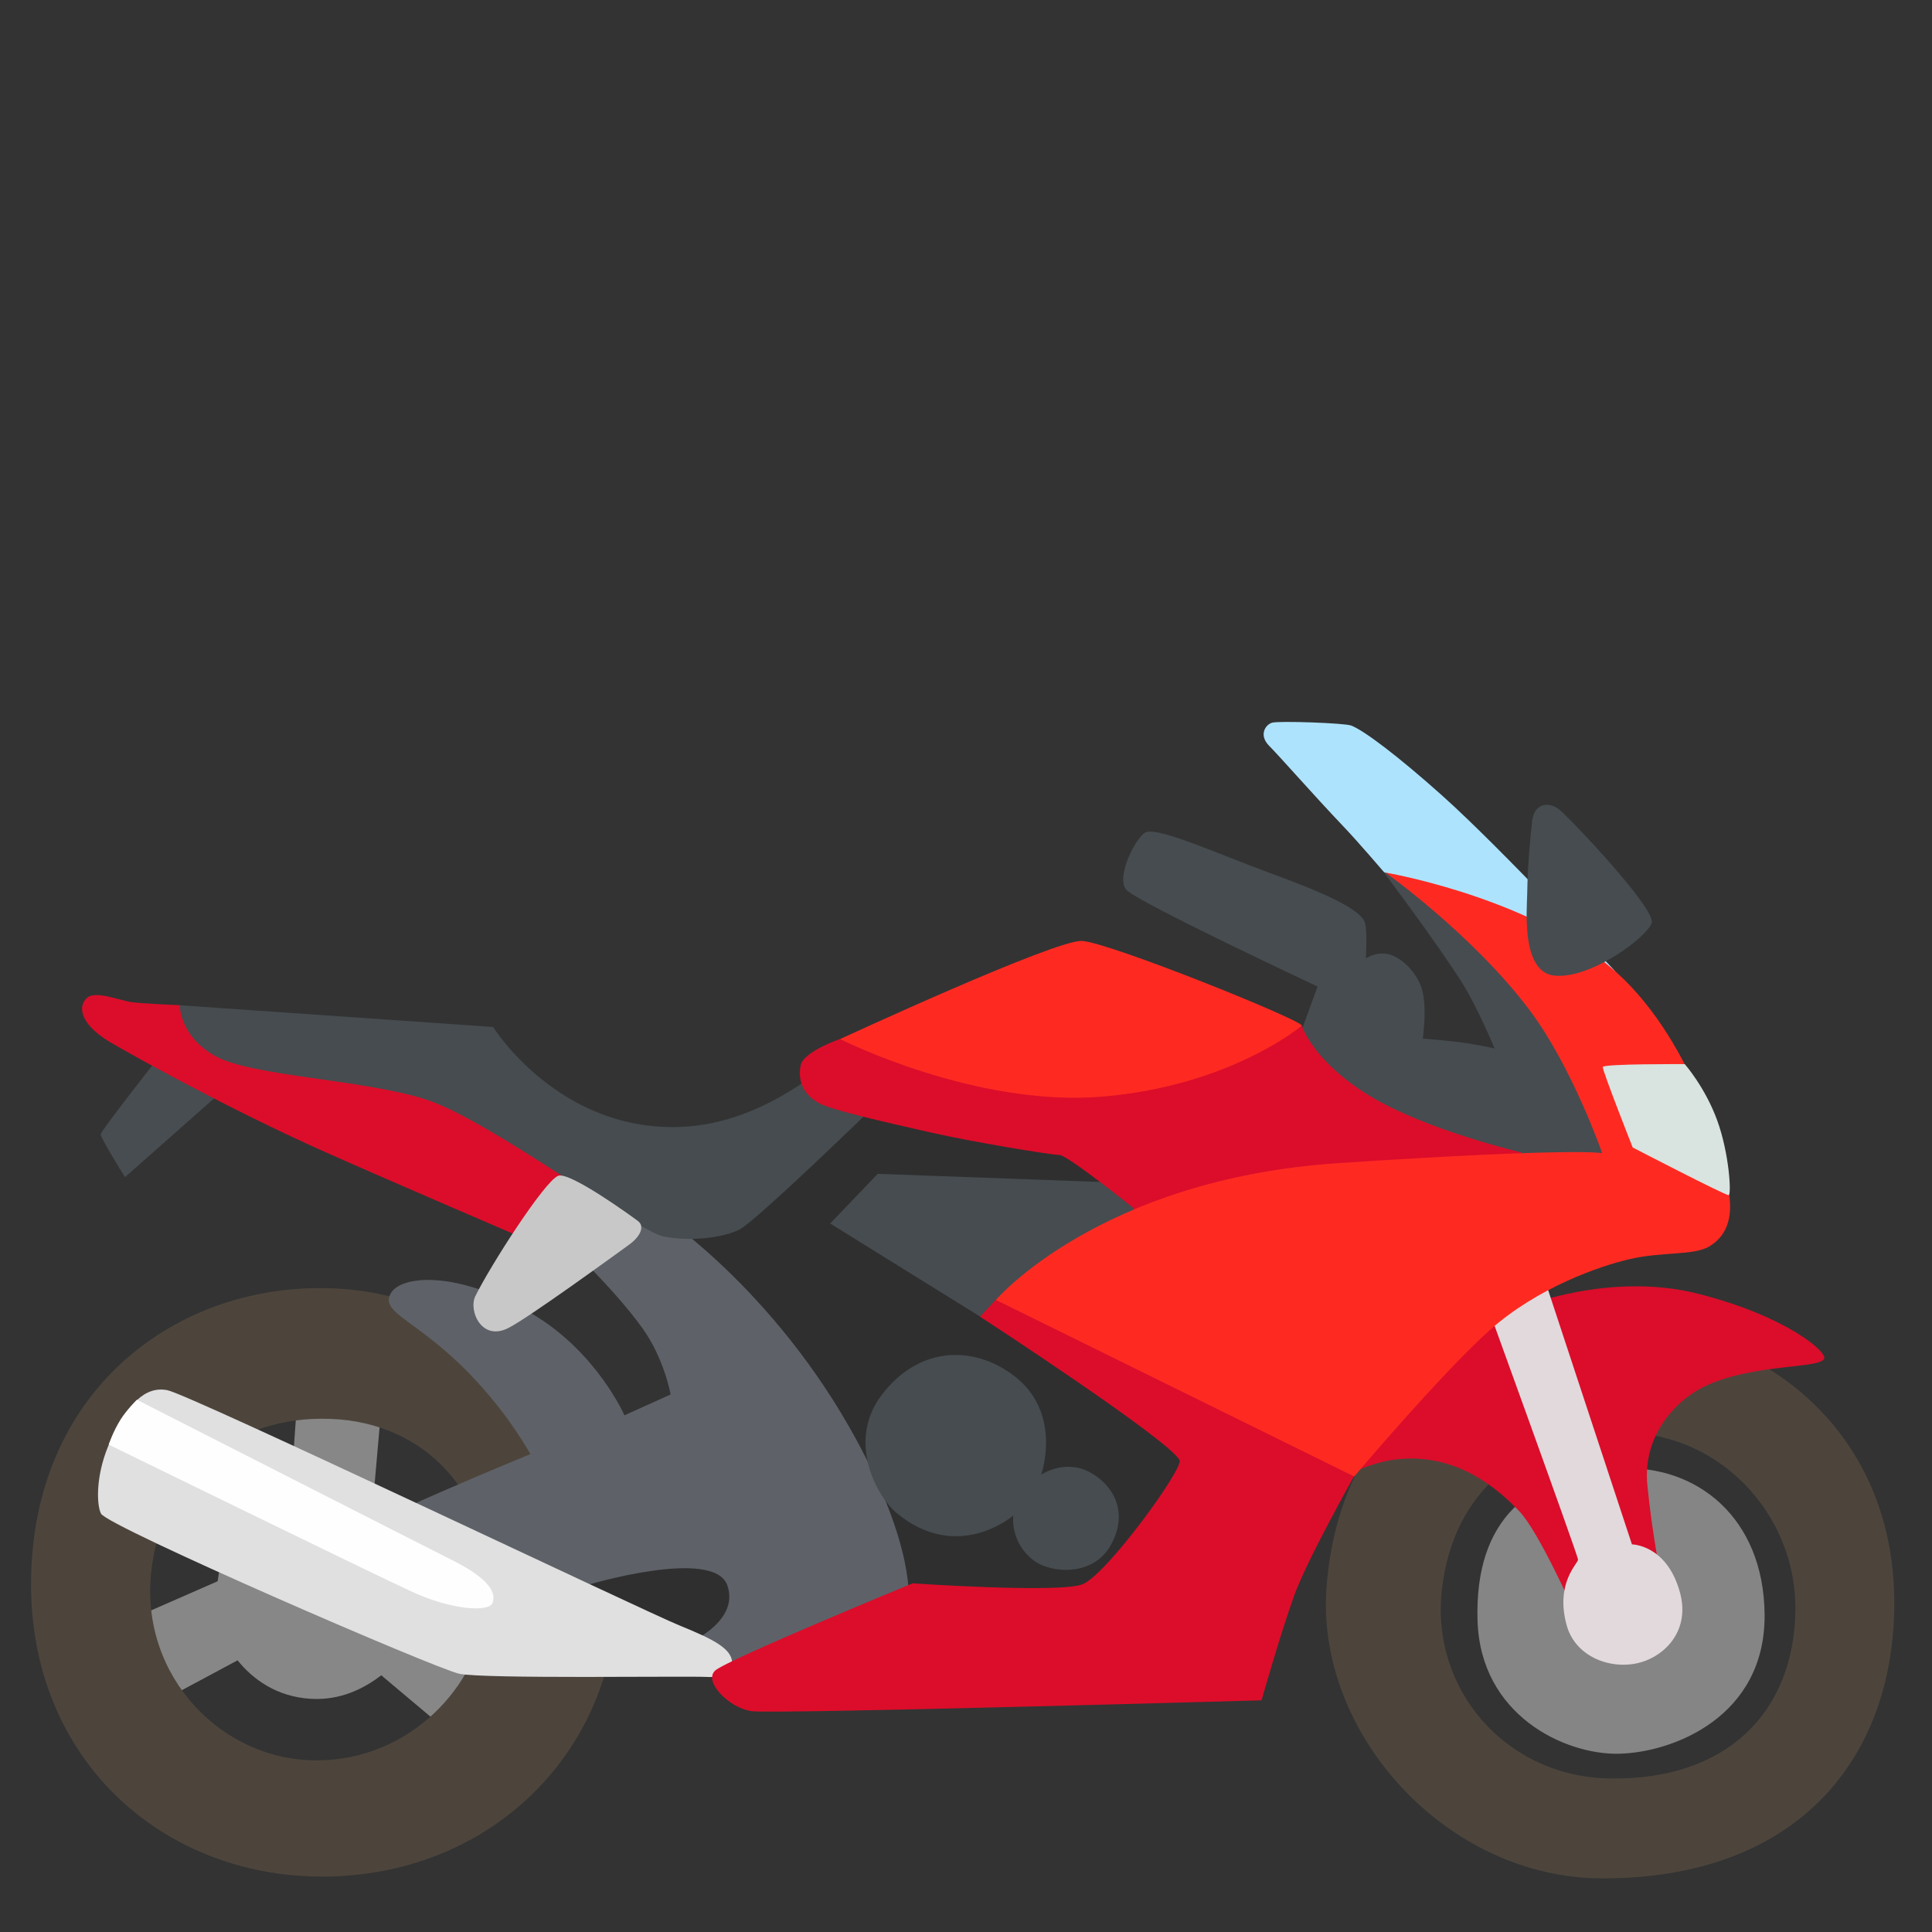 <svg xmlns="http://www.w3.org/2000/svg" width="90" height="90" viewBox="0 0 90 90" fill="none"><rect x="0" y="0" width="90" height="90" fill="#333333" stroke="none"/><path d="M6.096 75.432L10.139 73.66C10.167 73.442 10.202 73.224 10.258 73.013C10.561 71.839 11.672 70.412 13.507 69.997L13.88 64.731L17.817 64.956L17.325 70.559C18.788 71.361 19.462 72.774 19.413 74.398L23.548 77.752L21.087 80.839L17.761 78.041C16.931 78.68 15.841 79.215 14.491 79.138C12.867 79.046 11.756 78.202 11.067 77.344L7.488 79.264L6.096 75.432Z" fill="#878787"></path><path d="M15.898 60.039C22.823 60.504 28.87 66.466 28.786 73.954C28.695 81.829 22.655 87.419 15.005 87.419C7.531 87.419 1.322 81.914 1.448 73.547C1.582 64.469 8.606 59.547 15.898 60.039ZM14.822 82.005C19.069 81.963 22.296 78.602 22.697 74.939C23.231 70.038 20.159 66.473 15.806 66.122C11.285 65.763 7.531 68.449 7.038 73.279C6.546 78.11 10.35 82.054 14.822 82.005Z" fill="#4D453C"></path><path d="M61.798 73.905C62.536 64.49 70.298 61.382 75.938 61.733C82.378 62.141 88.348 66.852 88.242 74.889C88.151 81.955 83.721 87.503 74.658 87.503C67.401 87.51 61.263 80.753 61.798 73.905ZM74.974 82.848C80.438 82.947 83.588 79.762 83.637 74.98C83.679 70.501 80.016 66.613 75.403 66.747C70.973 66.873 67.711 69.383 67.169 74.038C66.628 78.693 70.144 82.764 74.974 82.848Z" fill="#4D453C"></path><path d="M75.445 68.407C79.024 68.217 82.16 70.685 82.202 75.206C82.245 79.994 77.906 81.647 75.403 81.696C72.9 81.745 68.956 79.91 68.829 75.48C68.688 70.776 71.241 68.625 75.445 68.407Z" fill="#858585"></path><path d="M84.973 63.303C84.712 63.76 81.794 63.528 79.558 64.512C78.103 65.152 76.514 66.839 76.739 69.167C76.964 71.494 77.407 73.638 77.407 73.638L73.294 74.981C73.294 74.981 71.683 71.36 70.791 70.418C69.898 69.476 67.88 67.599 64.927 67.999C62.655 68.309 60.096 70.369 60.096 70.369C60.096 70.369 61.706 60.617 61.889 60.525C62.065 60.434 70.924 60.884 70.924 60.884C70.924 60.884 74.953 59.231 79.066 60.258C83.187 61.292 85.155 62.993 84.973 63.303Z" fill="#DB0D2A"></path><path d="M71.775 59.055L76.022 71.943C76.022 71.943 77.646 71.95 78.258 74.179C78.75 75.972 77.541 77.132 76.423 77.441C75.101 77.814 73.392 77.223 72.977 75.698C72.443 73.729 73.512 72.836 73.512 72.653C73.512 72.47 68.773 59.413 68.773 59.413L71.775 59.055Z" fill="#E1D9DC"></path><path d="M10.891 50.357L5.822 54.836C5.822 54.836 4.69 53.022 4.69 52.846C4.69 52.663 8.086 48.367 8.086 48.367L10.891 50.357Z" fill="#484D51"></path><path d="M57.094 69.279L49.451 77.899L34.58 77.829L25.474 75.115L26.719 70.249L34.087 66.776C34.087 66.776 30.403 56.348 31.169 56.004C31.936 55.659 40.549 49.887 40.549 49.887L56.883 55.378L57.094 69.279Z" fill="#2F2F2F"></path><path d="M25.945 57.543C25.945 57.543 28.462 59.836 29.925 61.868C30.952 63.302 31.24 64.961 31.24 64.961L29.088 65.932C29.088 65.932 27.788 62.95 24.743 61.178C21.248 59.139 18.591 59.4 18.176 60.3C17.761 61.2 19.477 61.502 21.93 64.054C23.738 65.932 24.708 67.739 24.708 67.739C24.708 67.739 16.573 71.072 16.573 71.493C16.573 71.908 18.035 76.078 18.035 76.078L27.281 73.856C27.281 73.856 33.258 72.049 33.884 73.856C34.509 75.663 31.732 76.704 31.732 76.704L34.306 78.37L42.3 74.897C42.3 74.897 42.771 72.689 40.282 67.809C36.52 60.419 30.902 56.685 30.902 56.685L25.945 57.543Z" fill="#5E6268"></path><path d="M24.933 57.916C24.933 57.916 18.035 54.956 15.138 53.662C10.603 51.644 5.963 49.042 5.133 48.55C3.635 47.657 3.649 46.82 4.064 46.476C4.479 46.131 5.59 46.617 6.152 46.687C6.715 46.757 8.374 46.827 8.374 46.827L20.812 50.231C20.812 50.231 29.081 55.441 28.877 55.441C28.674 55.441 24.933 57.916 24.933 57.916Z" fill="#DC0D2A"></path><path d="M67.444 56.348L76.17 54.598L71.852 46.28L67.219 41.646L64.477 40.655C64.477 40.655 66.79 43.727 68.034 45.661C68.808 46.863 69.624 48.839 69.624 48.839C69.624 48.839 68.66 48.628 67.894 48.537C67.127 48.445 66.277 48.382 66.277 48.382C66.277 48.382 66.53 46.737 66.171 45.886C65.812 45.028 65.067 44.473 64.526 44.423C63.984 44.381 63.626 44.648 63.626 44.648C63.626 44.648 63.703 43.348 63.584 42.982C63.359 42.307 61.467 41.513 59.126 40.655C56.77 39.79 54.127 38.587 53.416 38.756C52.974 38.862 51.933 40.873 52.474 41.456C53.016 42.04 61.376 45.956 61.376 45.956L59.984 49.781L67.444 56.348Z" fill="#464C4F"></path><path d="M75.248 45.253C75.248 45.253 69.982 39.565 67.191 37.069C65.123 35.219 63.534 34.024 62.944 33.799C62.627 33.679 59.569 33.574 59.259 33.666C58.943 33.757 58.627 34.249 59.126 34.748C59.618 35.24 61.179 37.026 62.585 38.503C63.232 39.178 64.477 40.633 64.477 40.633L66.769 41.484L72.527 44.36L75.248 45.253Z" fill="#AEE3FD"></path><path d="M34.102 77.52C34.081 77.816 33.855 78.167 32.913 78.118C31.971 78.069 22.535 78.216 21.396 77.97C20.257 77.724 5.006 71.108 4.704 70.51C4.486 70.074 4.451 68.605 5.161 67.093C5.955 65.405 6.75 64.562 7.791 64.759C8.831 64.955 30.08 75.088 31.669 75.727C33.258 76.374 34.151 76.824 34.102 77.52Z" fill="#E0E0E0"></path><path d="M22.936 74.685C22.767 75.086 21.115 75.03 19.195 74.151C17.276 73.272 5.063 67.295 5.063 67.295C5.063 67.295 5.266 66.684 5.625 66.114C5.906 65.671 6.377 65.207 6.377 65.207C6.377 65.207 20.264 72.281 21.045 72.667C22.057 73.173 23.252 73.933 22.936 74.685Z" fill="#FEFEFE"></path><path d="M40.662 51.595C40.662 51.595 35.227 56.883 34.446 57.277C33.659 57.67 32.161 57.846 30.909 57.6C29.658 57.354 22.76 52.13 19.793 51.202C16.826 50.273 11.714 50.133 10.034 49.198C8.353 48.263 8.374 46.828 8.374 46.828L22.971 47.841C22.971 47.841 26.065 52.812 31.873 52.488C36.337 52.235 39.699 48.487 39.699 48.487L40.662 51.595Z" fill="#464C4F"></path><path d="M23.716 61.846C22.43 62.528 21.818 61.044 22.141 60.384C22.823 58.991 25.355 55.033 26.002 54.773C26.536 54.562 29.433 56.664 29.721 56.882C30.009 57.093 29.904 57.55 29.292 57.993C28.505 58.562 24.715 61.319 23.716 61.846Z" fill="#C8C8C8"></path><path d="M52.256 55.096L40.887 54.682L38.672 56.995L46.111 61.614L53.318 59.857L53.965 55.378L52.256 55.096Z" fill="#464C4F"></path><path d="M57.108 62.213L63.091 68.745C63.091 68.745 60.898 72.64 60.293 74.314C59.66 76.057 58.767 79.207 58.767 79.207C58.767 79.207 36.084 79.854 35.023 79.714C33.961 79.573 32.759 78.329 33.314 77.822C33.87 77.316 42.511 73.758 42.511 73.758C42.511 73.758 49.303 74.222 50.414 73.807C51.525 73.393 55.146 68.4 54.949 68.021C54.471 67.079 45.654 61.334 45.654 61.334L46.392 60.547L53.184 59.021L52.77 56.25C52.77 56.25 49.718 53.803 49.352 53.803C48.987 53.803 45.33 53.206 43.298 52.742C41.266 52.278 38.77 51.722 38.173 51.399C37.575 51.075 37.132 50.52 37.294 49.641C37.42 48.98 39.143 48.397 39.143 48.397L56.974 47.377L60.638 47.764C60.638 47.764 61.13 49.409 63.766 51.026C66.403 52.643 70.889 53.691 70.889 53.691L57.108 62.213Z" fill="#DC0D2A"></path><path d="M64.54 40.648C64.54 40.648 70.523 41.654 74.587 44.706C78.651 47.757 80.227 53.902 80.318 54.5C80.409 55.098 81.183 57.087 79.657 58.044C78.919 58.508 77.449 58.29 75.881 58.663C74.58 58.965 71.634 59.956 69.37 61.988C67.106 64.02 63.084 68.781 63.084 68.781L46.392 60.554C46.392 60.554 51.209 54.922 62.346 54.184C73.484 53.445 74.637 53.719 74.637 53.719C74.637 53.719 73.237 49.698 71.262 47.068C68.625 43.552 64.54 40.648 64.54 40.648Z" fill="#FE2A22"></path><path d="M60.645 47.778C60.645 47.778 57.34 50.576 51.377 51.082C45.415 51.589 39.136 48.404 39.136 48.404C39.136 48.404 49.191 43.749 50.407 43.833C51.715 43.917 60.595 47.496 60.645 47.778Z" fill="#FE2A22"></path><path d="M78.483 49.571C78.483 49.571 74.693 49.55 74.665 49.705C74.637 49.86 76.057 53.453 76.057 53.453C76.057 53.453 80.395 55.703 80.529 55.674C80.662 55.646 80.557 53.741 79.995 52.194C79.432 50.647 78.483 49.571 78.483 49.571Z" fill="#D9E3DF"></path><path d="M76.943 42.989C76.767 43.621 74.138 45.604 72.429 45.45C70.861 45.309 71.128 42.391 71.142 41.674C71.163 40.225 71.29 39.002 71.374 38.243C71.466 37.413 72.155 37.322 72.64 37.715C73.125 38.102 77.133 42.321 76.943 42.989Z" fill="#464C4F"></path><path d="M48.502 68.695C48.502 68.695 49.577 65.686 47.046 63.949C45.134 62.634 42.708 62.81 41.062 64.996C39.417 67.183 40.887 69.75 41.759 70.474C44.606 72.85 47.201 70.6 47.201 70.6C47.201 70.6 47.032 71.838 48.15 72.689C48.944 73.293 50.934 73.469 51.757 71.957C52.643 70.326 51.736 69.117 50.808 68.603C49.612 67.936 48.502 68.695 48.502 68.695Z" fill="#464C4F"></path></svg>